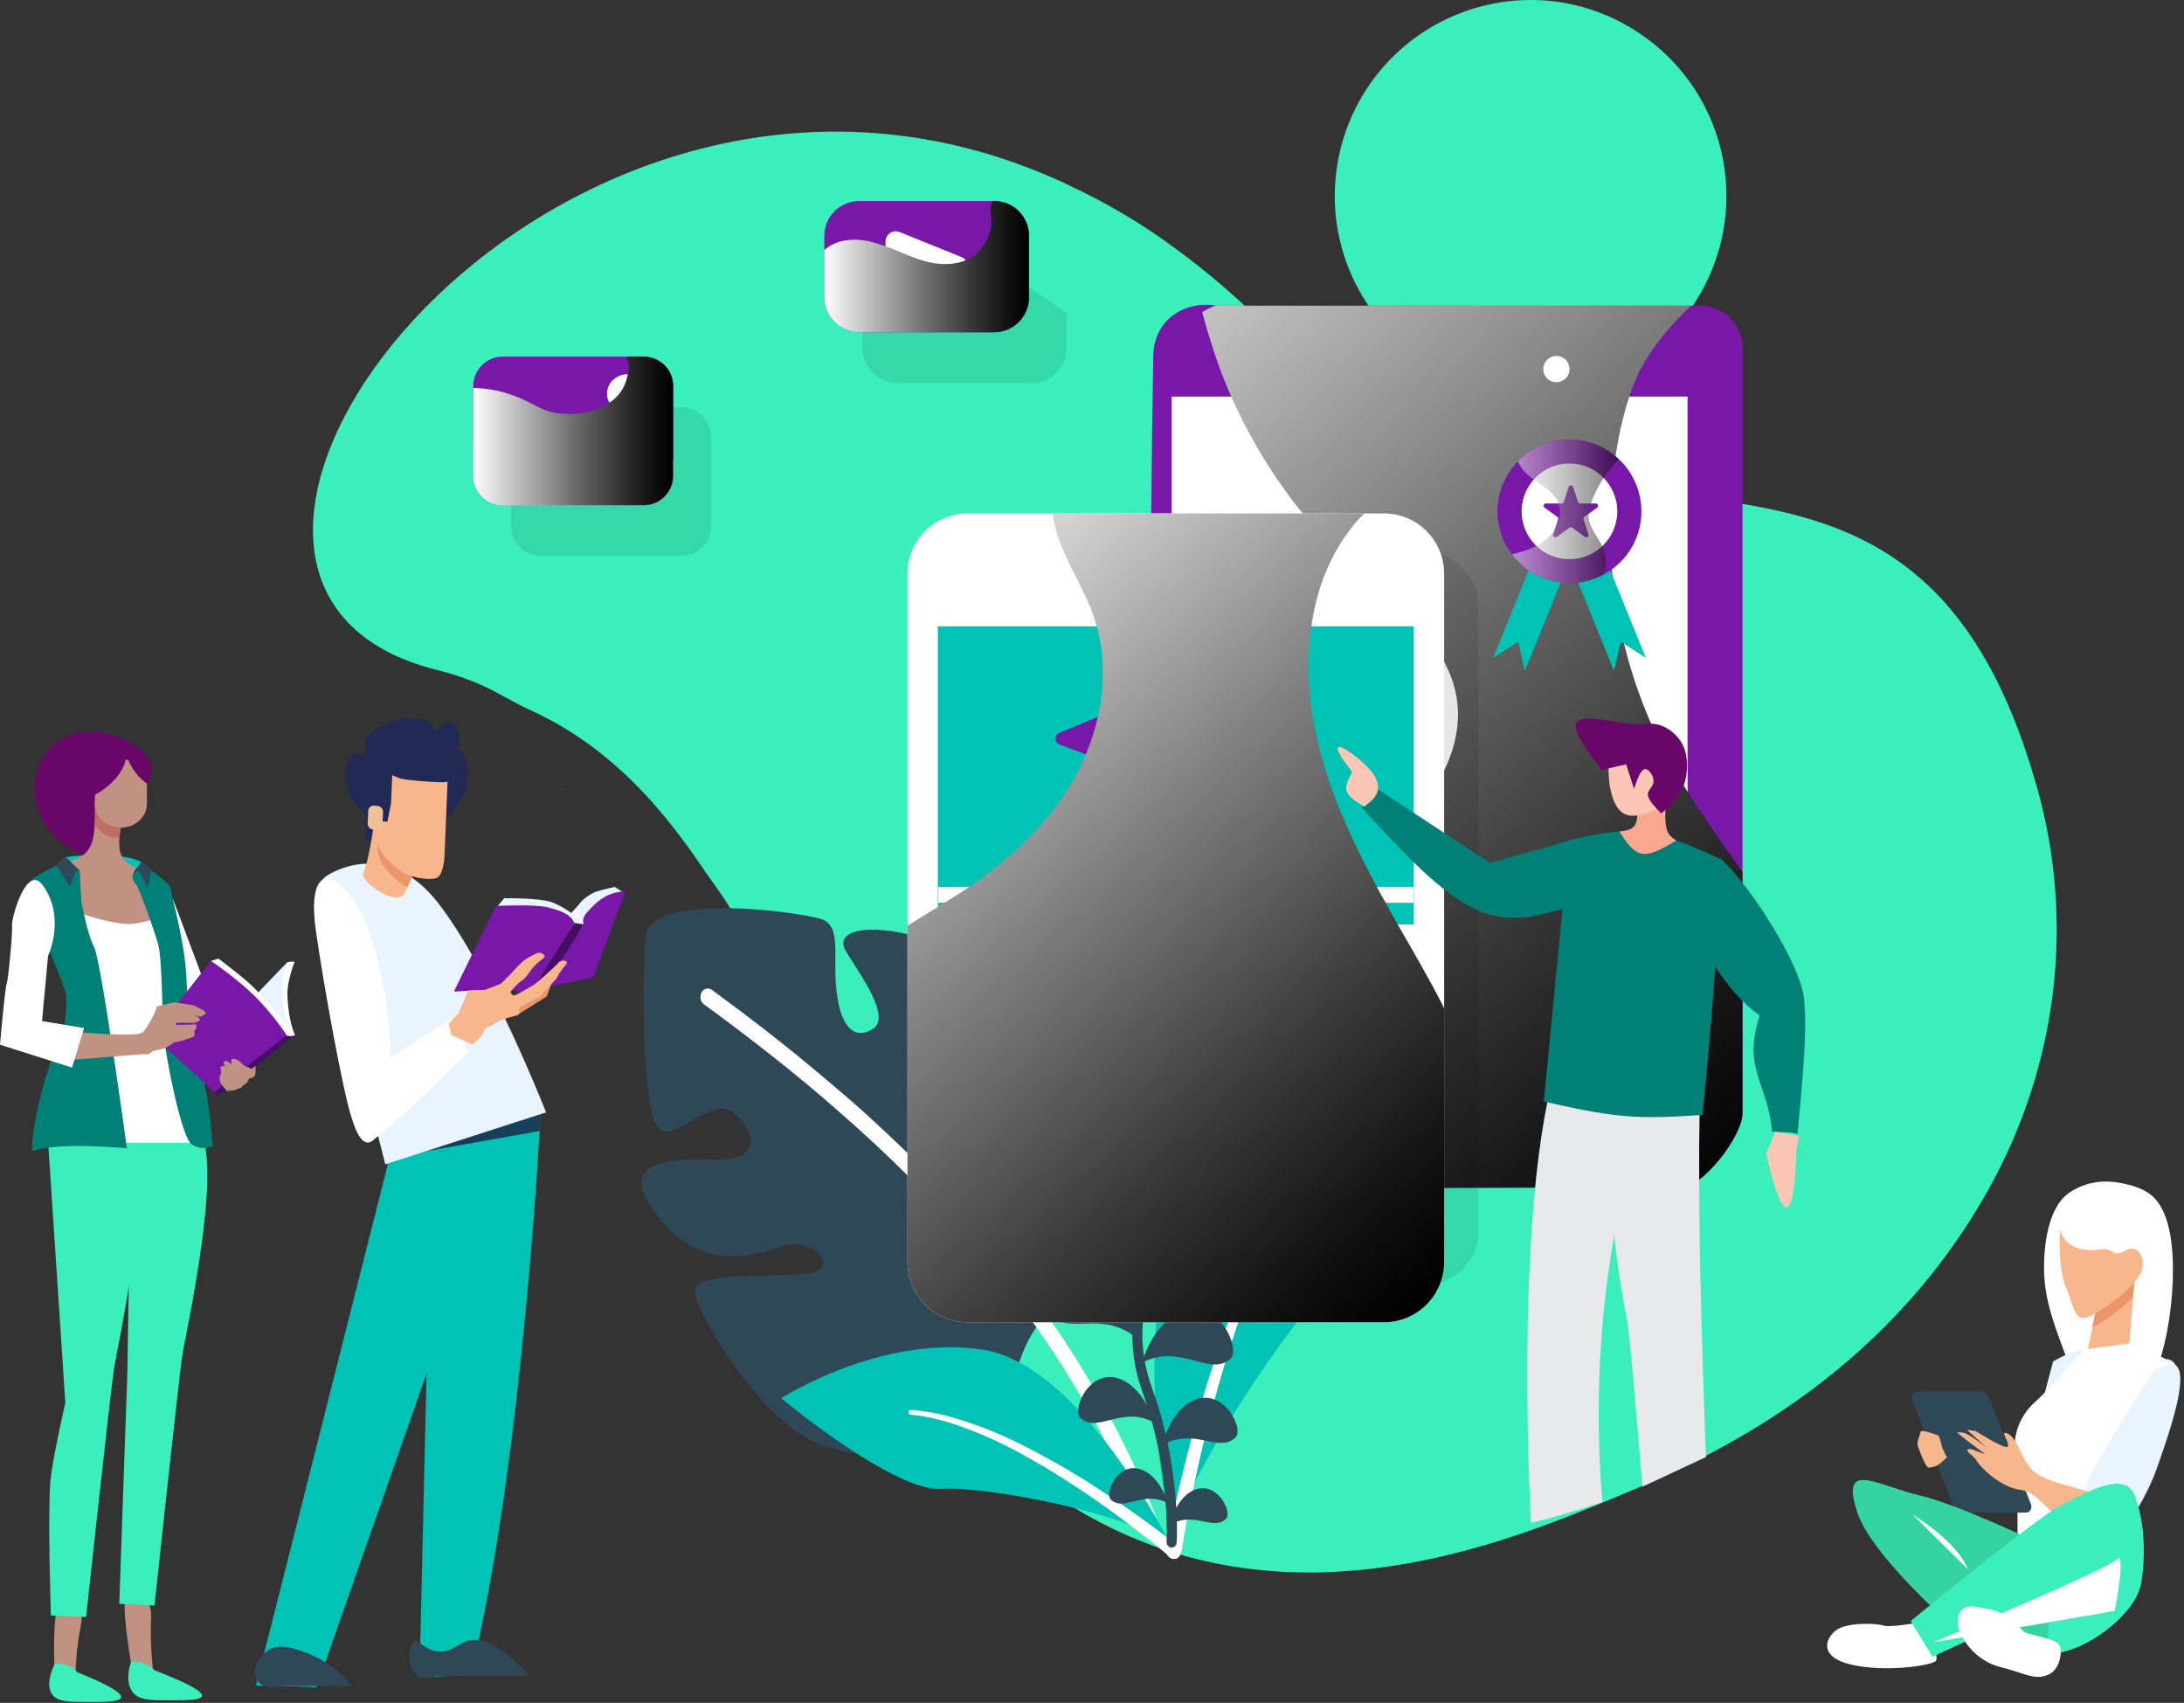 <svg width="499" height="389" viewBox="0 0 499 389" fill="none" xmlns="http://www.w3.org/2000/svg">
<rect x="0" y="0" width="499" height="389" fill="#333333" stroke="none"/>
<path d="M474.508 316.044C474.007 314.878 473.301 313.183 472.518 311.117C469.348 302.754 467.388 297.584 467.06 291.241C466.989 289.854 466.447 276.726 472.897 272.363C474.026 271.639 475.239 271.055 476.509 270.625C480.105 269.458 483.177 269.989 484.741 270.278C485.53 270.424 488.585 270.989 490.837 272.5C492.822 273.831 495.85 277.016 496.396 286.955C497.155 300.793 492.777 321.81 484.267 322.677C482.196 322.888 478.952 322 474.508 316.044Z" fill="white"/>
<path d="M469.113 310.98C469.113 310.98 462.182 336.05 462.557 339.356C462.931 342.662 465.16 352.837 467.855 351.162C470.549 349.487 474.35 339.982 475.501 332.402C476.653 324.823 488.328 299.987 469.113 310.98Z" fill="#EAF4FE"/>
<path d="M476.121 308.168C477.025 308.168 487.65 306.889 487.65 306.889L494.885 310.468C494.885 310.468 498.502 310.213 497.597 316.859C496.693 323.506 487.198 349.326 485.39 350.604C483.581 351.882 469.565 354.183 467.304 353.16C465.044 352.138 460.974 351.627 460.974 351.627C460.974 351.627 460.974 332.965 460.522 331.942C460.07 330.92 459.844 324.784 465.044 320.183C468.626 317.012 476.121 308.168 476.121 308.168Z" fill="white"/>
<path d="M491.945 313.536C491.945 313.536 476.799 336.544 476.573 339.867C476.347 343.19 479.06 352.905 481.998 351.882C484.937 350.859 490.363 342.423 492.85 335.265C495.336 328.108 503.927 304.844 491.945 313.536Z" fill="#EAF4FE"/>
<path d="M487.873 290.273L486.516 306.889L477.021 308.168L479.282 297.686L487.873 290.273Z" fill="#F7B68B"/>
<path d="M478.022 303.211C478.275 303.099 478.544 302.963 478.834 302.799C481.936 301.036 484.788 298.864 487.313 296.342L487.873 288.995L479.285 296.938L478.022 303.211Z" fill="#EC9568"/>
<path d="M470.694 280.814C470.694 280.814 470.016 289.25 472.051 294.107C474.085 298.964 473.859 302.799 478.381 300.243C482.902 297.686 488.102 293.34 489.232 290.528C490.362 287.716 488.554 283.882 485.615 285.671C482.676 287.461 482.902 284.904 479.963 285.415C477.024 285.927 471.599 285.415 470.694 280.814Z" fill="#F7B68B"/>
<path d="M446.164 343.608C446.524 344.512 447.613 345.524 448.601 345.524H462.888C463.874 345.524 464.384 344.512 464.024 343.608L454.762 319.888C454.402 318.983 453.311 317.849 452.325 317.849H438.037C437.05 317.849 436.541 318.983 436.901 319.888L446.164 343.608Z" fill="#2F4858"/>
<path d="M458.063 327.32C457.342 327.34 459.546 330.253 458.558 330.532C457.569 330.811 451.392 326.9 451.392 326.9L449.417 326.62L454.264 330.986C454.635 331.195 451.124 328.422 449.263 327.528C448.193 327.015 447.463 327.281 447.193 327.18C446.452 326.9 453.586 332.208 453.586 332.208L450.558 331.091C450.558 331.091 448.923 330.671 449.724 331.72C450.162 332.291 450.837 332.417 451.763 333.885C452.689 335.352 457.075 339.688 461.491 340.311C462.857 340.519 464.139 341.098 465.198 341.986L477.868 353.672C477.868 353.672 485.705 353.093 484.594 347.017C483.482 340.941 475.203 340.625 468.625 338.216C464.304 336.632 463.992 335.282 463.067 334.233C462.14 333.186 460.371 327.255 458.063 327.32Z" fill="#F7B68B"/>
<path d="M437.462 370.8C437.462 370.8 431.585 371.822 430.228 371.311C428.872 370.8 422.09 370.544 419.603 372.333C417.116 374.123 415.308 378.469 422.994 380.258C430.68 382.048 440.853 380.514 442.21 379.491C443.566 378.469 439.271 369.777 437.462 370.8Z" fill="white"/>
<path d="M473.181 355.972C473.181 355.972 448.766 343.957 438.819 341.656C428.872 339.356 420.289 333.22 424.359 345.491C428.428 357.762 455.548 379.747 455.548 379.747C455.548 379.747 482.224 386.649 473.181 355.972Z" fill="#35D3A2"/>
<path d="M436.559 370.288C436.559 370.288 465.269 346.769 470.695 343.957C476.121 341.145 485.389 335.777 487.65 341.401C489.911 347.025 490.363 354.694 489.233 361.596C488.102 368.499 477.236 376.957 469.339 377.702C466.626 377.957 468.66 365.942 468.66 365.942L441.532 378.469L436.559 370.288Z" fill="#3AEFBB"/>
<path d="M441.758 375.145C441.758 375.145 481.546 358.529 483.58 356.228C485.615 353.927 483.807 365.175 483.128 367.988" fill="white"/>
<path d="M437.011 346.002C437.011 346.002 446.958 351.882 449.671 358.529Z" fill="white"/>
<path d="M462.557 372.845C462.557 372.845 458.036 368.243 455.097 367.732C452.158 367.221 448.315 365.687 447.41 369.266C446.506 372.845 450.801 379.236 456.905 380.769C463.009 382.303 464.767 383.881 467.983 382.559C470.469 381.536 471.147 377.957 470.695 376.168C470.243 374.378 465.27 373.867 462.557 372.845Z" fill="white"/>
<path d="M438.823 327.085C438.823 326.318 442.889 327.937 442.889 327.937C443.174 328.472 443.377 329.046 443.492 329.641C443.642 330.834 444.848 332.879 444.848 332.879C443.04 334.669 442.286 334.925 442.286 334.925C441.752 335.111 441.196 335.226 440.631 335.265C439.953 335.265 438.371 330.92 438.145 330.153C437.919 329.386 438.823 327.34 438.823 327.085Z" fill="#F7B68B"/>
<g style="mix-blend-mode:overlay">
<g style="mix-blend-mode:overlay">
<path d="M465.332 179.572C458.767 156.327 449.62 141.584 438.751 132.113C401.408 99.398 342.865 128.347 290.563 75.83C283.68 68.808 276.229 62.365 268.287 56.567C260.851 51.082 252.883 46.359 244.503 42.469C243.7 42.031 242.873 41.636 242.028 41.285C127.309 -10.478 18.508 132.544 99.651 152.991C111.125 155.882 114.685 159.281 121.238 162.25C142.574 171.918 154.746 189.747 161.63 199.831C165.656 205.727 170.829 210.481 180.652 241.878C187.515 263.814 194.524 286.219 204.345 302.947C206.811 307.146 224.322 336.122 257.405 350.667C301.52 370.063 345.793 351.694 369.423 341.89C390.571 333.116 429.999 315.295 454.351 271.665C470.039 243.556 474.192 210.581 465.332 179.572Z" fill="#3AEFBB"/>
</g>
<g style="mix-blend-mode:overlay">
<path d="M349.711 89.485C359.523 89.492 369.066 86.271 376.866 80.318C384.667 74.365 390.293 66.011 392.876 56.545C395.459 47.078 394.856 37.025 391.161 27.935C387.465 18.845 380.881 11.223 372.425 6.245C365.561 2.14 357.709 -0.018 349.711 0C343.321 0.007 337.006 1.381 331.192 4.03C325.377 6.679 320.196 10.541 315.997 15.357C311.798 20.174 308.678 25.833 306.847 31.955C305.015 38.076 304.515 44.519 305.379 50.85C308.399 72.672 327.064 89.485 349.711 89.485Z" fill="#3AEFBB"/>
</g>
</g>
<path d="M398.118 79.403V254.307C398.118 259.61 388.766 271.614 383.463 271.614L378.455 271.246L274.111 271.614C273.531 270.099 272.968 268.565 272.422 267.011C262.037 237.433 262.516 196.822 262.516 196.822C262.839 169.389 262.672 130.198 263.498 81.613C263.474 80.416 263.569 77.049 265.926 74.056C268.645 70.605 273.299 69.015 278.006 69.83H388.544C389.802 69.827 391.048 70.073 392.211 70.553C393.374 71.034 394.43 71.739 395.32 72.628C396.209 73.517 396.914 74.574 397.395 75.737C397.875 76.899 398.121 78.145 398.118 79.403Z" fill="#7917A9"/>
<path d="M267.696 90.593L385.576 90.595V257.896L267.696 257.898V90.593Z" fill="white"/>
<path style="mix-blend-mode:overlay" d="M398.118 199.222V254.307C398.118 259.61 388.765 271.614 383.463 271.614L378.455 271.245H271.377C270.118 271.256 268.87 271.014 267.706 270.533C266.542 270.053 265.487 269.343 264.602 268.447C262.808 266.649 261.802 264.212 261.804 261.671V234.276C263.645 232.067 265.633 229.931 267.695 227.869V227.795C275.232 219.994 283.633 213.076 292.734 207.175C302.234 201.063 312.618 196.055 320.792 188.323C329.04 180.516 335.006 169.102 332.575 158.128C329.998 146.272 319.098 138.539 310.04 130.439C297.793 119.306 288.01 105.735 281.319 90.597C279.381 86.243 277.733 81.766 276.385 77.194C275.722 75.279 275.207 73.291 274.691 71.303C276.164 70.419 277.342 69.83 278.005 69.83H386.409C385.746 70.419 385.157 71.008 384.568 71.597C382.784 73.357 381.112 75.226 379.56 77.194C377.647 79.579 375.97 82.144 374.552 84.853C373.671 86.718 372.909 88.636 372.269 90.597C371.459 93.028 370.796 95.605 370.207 98.183C364.979 123.001 368.661 149.586 380.517 172.047C382.064 175.067 383.831 178.012 385.599 180.884C387.514 183.904 389.502 186.85 391.49 189.795C393.699 192.962 395.909 196.055 398.118 199.222Z" fill="url(#paint0_linear_304_322)"/>
<path d="M358.263 128.947L356.568 133.103L348.415 153.215L346.88 146.596L341.157 150.273L349.246 130.322L351.005 126.005L358.263 128.947Z" fill="#00C3B5"/>
<path d="M376.04 150.273L370.317 146.596L368.75 153.215L360.597 133.103L358.902 128.947L366.192 126.005L367.919 130.29L376.04 150.273Z" fill="#00C3B5"/>
<path d="M375.029 116.832C375.031 119.487 374.386 122.103 373.149 124.452C371.911 126.801 370.12 128.813 367.929 130.312C367.452 130.664 366.94 130.965 366.401 131.211C364.589 132.199 362.608 132.84 360.56 133.098C359.244 133.218 357.921 133.218 356.605 133.098C353.969 132.743 351.449 131.79 349.237 130.312C347.787 129.297 346.512 128.053 345.462 126.628C344.278 125.099 343.394 123.361 342.856 121.505C342.384 119.992 342.142 118.417 342.137 116.832C342.151 112.565 343.828 108.471 346.81 105.419C348.32 103.814 350.145 102.539 352.171 101.673C354.197 100.807 356.38 100.369 358.583 100.386C360.742 100.386 362.881 100.811 364.876 101.638C366.872 102.464 368.685 103.676 370.212 105.203C371.739 106.73 372.951 108.543 373.777 110.539C374.603 112.534 375.029 114.673 375.029 116.832Z" fill="#7917A9"/>
<path d="M358.59 127.741C364.627 127.741 369.52 122.848 369.52 116.811C369.52 110.774 364.627 105.88 358.59 105.88C352.553 105.88 347.659 110.774 347.659 116.811C347.659 122.848 352.553 127.741 358.59 127.741Z" fill="white"/>
<path d="M359.415 111.238L360.52 114.639C360.555 114.745 360.622 114.838 360.712 114.903C360.802 114.969 360.911 115.004 361.023 115.004H364.599C364.71 115.004 364.819 115.04 364.909 115.105C365 115.171 365.067 115.263 365.102 115.369C365.136 115.476 365.136 115.59 365.102 115.696C365.067 115.802 365 115.895 364.909 115.961L362.017 118.062C361.926 118.128 361.859 118.221 361.825 118.327C361.79 118.433 361.79 118.547 361.825 118.653L362.93 122.054C362.964 122.16 362.964 122.275 362.93 122.381C362.895 122.487 362.828 122.58 362.737 122.645C362.647 122.711 362.538 122.746 362.427 122.746C362.315 122.746 362.206 122.711 362.116 122.645L359.223 120.544C359.133 120.478 359.024 120.443 358.912 120.443C358.801 120.443 358.692 120.478 358.602 120.544L355.709 122.645C355.618 122.711 355.51 122.746 355.398 122.746C355.286 122.746 355.178 122.711 355.087 122.645C354.997 122.58 354.93 122.487 354.895 122.381C354.861 122.275 354.861 122.16 354.895 122.054L356 118.653C356.035 118.547 356.035 118.433 356 118.327C355.966 118.221 355.898 118.128 355.808 118.062L352.915 115.961C352.825 115.895 352.758 115.802 352.723 115.696C352.689 115.59 352.689 115.476 352.723 115.369C352.758 115.263 352.825 115.171 352.915 115.105C353.006 115.04 353.114 115.004 353.226 115.004H356.802C356.913 115.004 357.022 114.969 357.112 114.903C357.203 114.838 357.27 114.745 357.305 114.639L358.41 111.238C358.444 111.132 358.511 111.039 358.602 110.974C358.692 110.908 358.801 110.873 358.912 110.873C359.024 110.873 359.133 110.908 359.223 110.974C359.313 111.039 359.381 111.132 359.415 111.238Z" fill="#7917A9"/>
<path style="mix-blend-mode:overlay" opacity="0.5" d="M363.615 114.675C363.256 115.753 362.896 116.922 362.986 118.18C363.166 120.876 365.503 123.033 366.491 125.639C367.091 127.453 367.059 129.417 366.401 131.211C364.589 132.199 362.608 132.84 360.56 133.098C359.244 133.218 357.921 133.218 356.605 133.098C353.969 132.743 351.449 131.79 349.237 130.312C347.787 129.297 346.512 128.053 345.462 126.628C347.978 125.998 350.405 125.28 352.472 123.842C355.438 121.775 357.414 117.731 355.887 114.496C354.449 111.53 350.854 110.361 348.518 107.935C347.818 107.193 347.241 106.343 346.81 105.419C348.32 103.814 350.145 102.539 352.171 101.673C354.197 100.807 356.38 100.369 358.583 100.386C362.767 100.379 366.792 101.989 369.816 104.88L369.277 105.419C366.822 108.119 364.901 111.259 363.615 114.675Z" fill="url(#paint1_linear_304_322)"/>
<path d="M358.599 84.228C358.616 84.824 358.455 85.412 358.137 85.916C357.818 86.42 357.357 86.818 356.811 87.058C356.265 87.298 355.66 87.37 355.074 87.264C354.487 87.159 353.945 86.88 353.517 86.465C353.089 86.05 352.795 85.516 352.673 84.933C352.55 84.349 352.604 83.742 352.828 83.19C353.052 82.637 353.436 82.164 353.931 81.831C354.425 81.498 355.008 81.32 355.604 81.32C356.387 81.309 357.142 81.609 357.704 82.154C358.265 82.7 358.587 83.446 358.599 84.228Z" fill="white"/>
<path d="M128.455 180.318C128.455 180.45 128.433 180.556 128.407 180.556C128.381 180.556 128.359 180.45 128.359 180.318C128.359 180.186 128.381 180.079 128.407 180.079C128.433 180.079 128.455 180.186 128.455 180.318Z" fill="#20D8F7"/>
<path d="M185.429 290.738C178.98 292.147 158.067 289.793 158.786 295.204C159.275 299.092 167.277 313.592 177.123 322.952C180.963 326.589 185.052 329.426 189.136 330.557C209.618 336.259 220.454 331.815 226.882 323.098C232.71 315.277 232.354 309.34 236.794 303.181C237.281 302.495 237.812 301.84 238.383 301.22C238.617 300.916 238.901 300.653 239.221 300.441C245.457 294.459 255.629 294.951 262.345 277.195C266.805 265.361 261.681 251.837 256.837 244.149C254.063 239.792 251.444 237.343 250.743 238.267C250.055 239.249 250.429 242.377 250.804 246.236C251.35 252.547 251.901 260.807 247.517 264.573C240.504 270.647 241.622 275.216 239.056 269.4C236.541 263.57 243.019 263.494 243.716 252.696C243.769 251.375 243.673 250.052 243.428 248.752C242.585 243.742 239.806 237.924 236.552 232.846C232.667 226.844 228.096 222.068 225.269 221.322C219.351 219.841 228.851 231.49 224.122 241.386C223.129 243.452 222.029 245.464 220.824 247.413C218.287 251.342 216.093 252.738 214.595 251.261C214.142 250.898 213.789 250.264 213.46 249.501C211.537 244.422 223.353 218.679 211.991 214.734C200.579 210.804 189.834 211.809 193.378 217.478C196.936 223.204 203.529 232.301 199.493 234.996C195.395 237.647 192.173 234.877 191.17 226.741C190.154 218.548 192.42 211.707 187.782 209.997C186.739 209.613 184.289 209.129 181.098 208.666C174.164 207.648 163.703 206.808 156.324 208.107C151.392 208.915 147.844 210.684 147.552 213.934C146.82 221.45 146.769 238.531 148.093 249.077C148.633 253.44 149.396 256.643 150.428 257.7C154.005 261.348 162.66 249.946 167.658 254.24C172.604 258.547 174.759 265.391 161.975 264.885C149.205 264.437 141.214 266.818 150.979 278.7C160.794 290.567 171.996 286.815 178.707 284.663C185.455 282.441 191.879 289.329 185.429 290.738Z" fill="#2F4858"/>
<path d="M160.831 229.42L161.02 229.551C171.187 236.994 182.034 245.347 192.772 254.888C208.242 268.491 223.581 284.386 236.794 303.181C246.847 317.415 255.122 332.824 261.436 349.066C261.469 349.204 261.534 349.332 261.626 349.441C261.79 349.718 262.03 349.944 262.317 350.091C262.603 350.239 262.926 350.302 263.248 350.275C263.404 350.241 263.553 350.18 263.687 350.093C264.552 349.672 264.938 348.529 264.558 347.537C264.47 347.378 264.432 347.206 264.343 347.047C257.639 329.752 249.006 314.329 239.222 300.441C227.346 283.594 213.806 269.094 199.983 256.44L198.775 255.309C195.502 252.309 192.153 249.451 188.818 246.65C179.957 239.092 171.048 232.278 162.655 226.114C162.467 225.976 162.251 225.881 162.022 225.836C161.793 225.791 161.557 225.797 161.33 225.854C161.104 225.91 160.893 226.016 160.712 226.163C160.531 226.31 160.385 226.496 160.284 226.706C160.18 226.891 160.116 227.095 160.097 227.306C159.999 227.692 160.016 228.098 160.147 228.473C160.277 228.849 160.515 229.179 160.831 229.42Z" fill="white"/>
<path d="M268.169 354.045C267.898 350.729 269.787 345.27 272.905 338.843C277.903 328.664 285.988 316.05 293.286 306.07C298.262 299.243 302.87 293.671 305.922 290.902C313.248 284.152 319.141 259.85 321.927 246.665C322.967 241.406 323.573 237.921 323.573 237.921C323.573 237.921 292.579 245.852 273.868 270.793C258.358 291.531 264.673 335.191 267.277 349.4C267.779 352.376 268.169 354.045 268.169 354.045Z" fill="#00C3B5"/>
<path d="M267.793 356.062C268.734 356.319 269.704 355.66 269.916 354.529L269.914 354.468L269.94 354.437C270.769 349.242 271.811 344.043 272.906 338.843C273.406 336.488 273.907 334.132 274.46 331.776C276.217 324.278 278.189 316.838 280.459 309.543C282.755 302.279 285.24 295.042 288.373 288.158C289.26 286.283 290.12 284.439 291.034 282.593C293.499 277.763 296.263 273.141 299.628 269.055C299.729 268.923 299.781 268.76 299.777 268.594C299.773 268.428 299.712 268.269 299.605 268.142C299.556 268.08 299.494 268.029 299.423 267.994C299.352 267.959 299.274 267.94 299.195 267.939C299.116 267.937 299.037 267.954 298.965 267.986C298.893 268.019 298.829 268.067 298.778 268.127C296.077 271.287 293.671 274.687 291.591 278.287C289.878 281.214 288.326 284.198 286.829 287.243C283.48 294.07 280.755 301.281 278.273 308.579C275.737 315.879 273.577 323.293 271.634 330.824C270.056 336.978 268.585 343.13 267.277 349.4C266.992 350.807 266.708 352.214 266.424 353.621C266.238 354.721 266.827 355.837 267.793 356.062Z" fill="white"/>
<path d="M268.293 354.42C266.836 352.273 263.043 350.183 258.043 348.277C250.089 345.294 239.104 342.769 229.875 341.329C223.57 340.334 218.099 339.86 214.925 340.096C207.255 340.602 191.872 329.741 183.771 323.595C180.582 321.099 178.52 319.393 178.52 319.393C178.52 319.393 200.895 304.94 224.244 308.246C243.628 311.025 261.175 341.001 266.558 351.095C267.711 353.183 268.293 354.42 268.293 354.42Z" fill="#00C3B5"/>
<path d="M269.502 355.392C269.41 355.566 269.28 355.717 269.122 355.835C268.964 355.952 268.782 356.033 268.589 356.071C268.396 356.109 268.197 356.104 268.006 356.056C267.816 356.007 267.638 355.917 267.487 355.791L267.458 355.754L267.427 355.751C264.396 353.163 261.236 350.704 258.043 348.277C256.594 347.181 255.145 346.085 253.664 345.021C248.955 341.632 244.145 338.411 239.228 335.461C234.311 332.546 229.294 329.763 224.062 327.594C222.617 327.023 221.203 326.454 219.757 325.918C215.927 324.561 212.019 323.513 208.016 323.157C207.887 323.134 207.771 323.064 207.692 322.96C207.612 322.857 207.573 322.727 207.584 322.597C207.581 322.531 207.591 322.465 207.615 322.402C207.638 322.34 207.673 322.283 207.718 322.235C207.763 322.186 207.818 322.147 207.878 322.12C207.939 322.093 208.004 322.078 208.07 322.076C211.203 322.286 214.304 322.828 217.321 323.692C219.773 324.379 222.157 325.2 224.537 326.091C229.87 328.094 235.017 330.712 240.063 333.532C245.141 336.32 250.05 339.409 254.887 342.703C258.834 345.4 262.715 348.161 266.558 351.095C267.414 351.759 268.271 352.423 269.128 353.087C269.451 353.366 269.665 353.75 269.734 354.172C269.802 354.593 269.72 355.025 269.502 355.392Z" fill="white"/>
<path d="M252.718 292.177C256.233 294.678 257.975 299.006 258.815 302.038C259.147 297.577 260.187 293.182 261.691 288.65C253.613 283.219 246.135 289.093 242.051 283.83C239.772 280.893 247.306 269.541 255.652 275.482C259.728 278.383 261.558 283.624 262.329 286.802C263.514 283.448 264.906 279.998 266.391 276.384C260.35 270.037 252.982 273.458 250.338 268.103C248.864 265.115 257.173 257.034 263.36 263.873C266.191 267.002 267 271.473 267.208 274.388C268.275 271.795 269.373 269.081 270.47 266.256C268.81 257.556 261.703 254.107 262.924 248.01C263.655 244.357 275.747 244.904 276.386 255.647C276.693 260.801 274.215 265.244 272.467 267.704C271.392 270.457 270.319 273.111 269.276 275.644C270.615 274.021 272.354 272.509 274.531 271.767C282.705 268.984 286.946 280.607 284.467 282.48C280.03 285.83 274.816 278.874 266.981 281.273C265.392 285.225 263.999 288.927 262.956 292.512C264.762 290.044 268.422 285.995 273.319 285.406C283.034 284.241 285.677 298.283 282.543 299.789C276.809 302.543 272.134 293.047 262.458 294.331C261.107 299.558 260.584 304.6 261.376 309.9C262.322 307.336 264.841 301.825 269.618 299.737C278.244 295.968 283.651 308.145 281.108 310.4C276.452 314.531 270.146 307.068 261.562 310.975C261.938 313.053 262.491 315.096 263.216 317.08C264.473 320.544 265.517 324.082 266.341 327.674C267.26 325.268 269.091 321.739 272.307 320.083C279.317 316.474 284.323 326.314 282.304 328.329C278.727 331.903 273.411 326.509 266.754 329.531C267.789 334.442 268.458 339.423 268.755 344.433C269.569 342.957 270.738 341.429 272.421 340.563C277.832 337.776 281.696 345.372 280.138 346.928C277.514 349.549 273.676 345.929 268.892 347.563C268.962 350.363 268.871 352.091 268.857 352.306C268.858 352.613 268.744 352.909 268.537 353.136C268.33 353.362 268.045 353.503 267.739 353.529C267.699 353.53 267.658 353.529 267.618 353.524C266.977 353.468 266.491 352.826 266.535 352.095C266.633 349.098 266.559 346.098 266.312 343.11C260.829 340.642 256.86 345.291 253.86 342.61C252.21 341.136 255.605 333.356 261.178 335.862C263.812 337.047 265.395 339.807 266.194 341.625C265.684 335.887 264.668 330.205 263.158 324.646C255.978 321.297 250.792 327.429 246.878 323.933C244.741 322.022 249.139 311.943 256.359 315.19C259.074 316.41 260.931 318.933 262.101 321.101C261.777 320.097 261.437 319.088 261.066 318.075C259.507 313.867 258.712 309.415 258.718 304.927C250.956 299.459 243.74 305.141 239.822 300.091C237.661 297.307 244.804 286.543 252.718 292.177Z" fill="#2F4858"/>
<path opacity="0.1" d="M323.942 125.719H229.015C221.357 125.719 215.17 131.284 215.17 138.257V281.412C215.17 288.385 221.357 293.95 229.015 293.95H323.942C331.601 293.95 337.787 288.385 337.787 281.412V138.257C337.787 131.284 331.601 125.719 323.942 125.719Z" fill="black"/>
<path d="M329.961 131.05V288.28C329.961 290.094 329.603 291.892 328.907 293.567C328.21 295.243 327.189 296.765 325.903 298.045C324.616 299.325 323.089 300.338 321.409 301.025C319.73 301.713 317.931 302.061 316.116 302.051H221.189C219.374 302.061 217.575 301.713 215.895 301.025C214.216 300.338 212.689 299.325 211.402 298.045C210.115 296.765 209.094 295.243 208.398 293.567C207.701 291.892 207.343 290.094 207.344 288.28V131.05C207.343 129.235 207.701 127.438 208.398 125.762C209.094 124.086 210.115 122.565 211.402 121.285C212.689 120.005 214.216 118.992 215.895 118.305C217.575 117.617 219.374 117.269 221.189 117.279H316.116C317.931 117.269 319.73 117.617 321.409 118.305C323.089 118.992 324.616 120.005 325.903 121.285C327.189 122.565 328.21 124.086 328.907 125.762C329.603 127.438 329.961 129.235 329.961 131.05Z" fill="white"/>
<path d="M214.285 143.071L214.285 211.173L323.015 211.173L323.015 143.071L274.297 143.071L214.285 143.071Z" fill="#00C3B5"/>
<path d="M214.256 224.776L254.864 224.779V234.234L214.256 234.236V224.776Z" fill="#00C3B5"/>
<path d="M213.946 244.955L273.013 244.957V254.187L213.946 254.19V244.955Z" fill="#00C3B5"/>
<path d="M213.576 259.26L310.24 259.262V268.493L213.576 268.495V259.26Z" fill="#00C3B5"/>
<path d="M213.822 273.812L291.98 273.814V283.044L213.822 283.047V273.812Z" fill="#00C3B5"/>
<path d="M214.385 206.225L322.946 206.226V202.579L214.385 202.581V206.225Z" fill="white"/>
<path d="M263.124 204.403C263.124 205.202 262.887 205.983 262.443 206.648C261.999 207.312 261.368 207.83 260.63 208.136C259.891 208.441 259.079 208.521 258.295 208.366C257.511 208.21 256.791 207.825 256.226 207.26C255.661 206.695 255.277 205.975 255.121 205.191C254.965 204.407 255.045 203.595 255.351 202.857C255.656 202.118 256.174 201.487 256.839 201.043C257.503 200.599 258.284 200.362 259.083 200.362C259.614 200.362 260.139 200.467 260.63 200.67C261.12 200.873 261.565 201.171 261.94 201.546C262.316 201.921 262.613 202.366 262.816 202.857C263.019 203.347 263.124 203.872 263.124 204.403Z" fill="#54595F"/>
<path d="M286.392 167.587L286.441 172.57L286.695 184.525C286.718 185.998 286.428 187.459 285.844 188.811C285.26 190.164 284.396 191.377 283.307 192.37C281.444 193.98 279.075 194.884 276.613 194.925L260.998 195.211C258.996 195.257 257.026 194.705 255.34 193.627C253.914 192.724 252.733 191.482 251.903 190.012C251.073 188.542 250.62 186.89 250.583 185.202L250.498 180.815L250.415 173.188L250.315 168.686L250.285 168.642L250.294 168.192L266.81 167.923L275.425 167.799L286.392 167.587Z" fill="#4A1172"/>
<path d="M295.039 168.901C294.928 169.041 294.777 169.144 294.607 169.197L294 169.423L286.441 172.57L274.474 177.532L269.083 179.765C268.729 179.891 268.342 179.886 267.993 179.75L264.824 178.555L255.204 174.987L250.415 173.188L242.138 170.097C241.863 170 241.625 169.822 241.453 169.586C241.282 169.35 241.187 169.067 241.18 168.776C241.173 168.484 241.255 168.198 241.415 167.954C241.575 167.71 241.805 167.52 242.075 167.41L246.815 165.432L261.428 159.42L267.599 156.842C267.953 156.716 268.34 156.721 268.689 156.857L279.464 160.904L294.544 166.51C294.771 166.597 294.973 166.739 295.13 166.924C295.288 167.11 295.396 167.332 295.446 167.57C295.495 167.808 295.484 168.055 295.413 168.287C295.342 168.52 295.213 168.731 295.039 168.901Z" fill="#7917A9"/>
<path d="M295.043 168.891C295.103 168.976 295.141 169.074 295.155 169.177C295.367 172.296 295.384 175.13 295.384 177.614C295.412 183.844 295.532 187.277 297.763 188.455C298.114 188.654 298.499 188.787 298.898 188.85C298.972 188.862 299.043 188.889 299.107 188.929C299.17 188.969 299.225 189.022 299.268 189.084C299.31 189.146 299.34 189.216 299.354 189.29C299.369 189.364 299.368 189.44 299.353 189.514C299.341 189.591 299.314 189.665 299.273 189.731C299.233 189.798 299.179 189.855 299.115 189.9C298.988 189.979 298.834 190.004 298.688 189.969C298.316 189.905 297.953 189.798 297.605 189.651C294.281 188.302 294.251 183.942 294.222 177.629C294.229 175.196 294.213 172.445 294.015 169.428C294.008 169.377 294.007 169.294 294 169.243C293.995 169.088 294.051 168.938 294.156 168.824C294.261 168.711 294.406 168.643 294.561 168.636C294.656 168.637 294.749 168.661 294.832 168.706C294.916 168.75 294.988 168.814 295.043 168.891Z" fill="#2F4858"/>
<path d="M303.767 189.196C303.772 189.475 303.708 189.75 303.58 189.998C303.453 190.245 303.267 190.458 303.038 190.616C302.761 190.803 302.437 190.909 302.103 190.922L299.263 190.971C298.876 190.98 298.497 190.854 298.194 190.612C297.891 190.371 297.683 190.031 297.605 189.651C297.562 189.542 297.539 189.425 297.537 189.307C297.539 189.009 297.616 188.715 297.763 188.455C297.889 188.223 298.068 188.024 298.285 187.874C298.561 187.684 298.885 187.578 299.22 187.569L302.028 187.514C302.48 187.512 302.915 187.686 303.24 188.001C303.565 188.315 303.754 188.744 303.767 189.196Z" fill="#54595F"/>
<path style="mix-blend-mode:overlay" d="M329.961 230.322V288.28C329.961 290.094 329.603 291.892 328.907 293.568C328.21 295.243 327.189 296.765 325.903 298.045C324.616 299.325 323.089 300.338 321.409 301.025C319.73 301.713 317.931 302.061 316.116 302.051H221.189C219.374 302.061 217.575 301.713 215.895 301.025C214.216 300.338 212.689 299.325 211.402 298.045C210.115 296.765 209.094 295.243 208.398 293.568C207.701 291.892 207.343 290.094 207.344 288.28V211.469C209.627 209.996 211.983 208.597 214.266 207.198C214.782 206.83 215.297 206.535 215.739 206.24C217.065 205.43 218.39 204.62 219.643 203.81C220.231 203.442 220.894 203 221.484 202.558C231.205 195.93 240.042 187.609 245.712 177.298C251.383 166.915 253.74 154.395 250.573 143.054C250.41 142.382 250.214 141.718 249.984 141.066C247.627 134.217 243.282 128.104 241.294 121.182C240.946 119.898 240.675 118.595 240.483 117.279H311.771C311.004 117.96 310.29 118.699 309.635 119.488C306.098 123.783 303.4 128.704 301.681 133.996C300.735 136.95 300.045 139.981 299.62 143.054C298.073 153.512 299.398 164.337 302.418 174.5C305.364 184.368 309.709 193.574 314.569 202.558C315.232 203.81 315.895 205.062 316.631 206.24C317.515 207.934 318.399 209.554 319.356 211.175C319.43 211.322 319.577 211.543 319.65 211.69C323.186 217.876 326.794 223.989 329.961 230.322Z" fill="url(#paint2_linear_304_322)"/>
<path opacity="0.1" d="M123.493 126.977H155.749C157.524 126.97 159.225 126.262 160.48 125.007C161.736 123.751 162.444 122.051 162.45 120.275V99.729C162.444 97.953 161.736 96.252 160.48 94.997C159.225 93.742 157.524 93.033 155.749 93.027H123.493C121.717 93.033 120.016 93.742 118.761 94.997C117.506 96.252 116.797 97.953 116.791 99.729V120.275C116.797 122.051 117.506 123.751 118.761 125.007C120.016 126.262 121.717 126.97 123.493 126.977Z" fill="black"/>
<path opacity="0.1" d="M243.708 71.553V79.409C243.708 83.822 240.264 87.48 235.744 87.48H204.965C200.553 87.48 197.002 83.822 197.002 79.409V65.419C197 64.372 197.204 63.336 197.603 62.369C198.003 61.401 198.589 60.523 199.329 59.783C200.069 59.043 200.948 58.456 201.915 58.057C202.882 57.657 203.919 57.453 204.965 57.455H219.924C228.305 61.346 236.272 66.069 243.708 71.553Z" fill="black"/>
<path d="M147.1 81.467H114.844C111.143 81.467 108.143 84.467 108.143 88.168V108.715C108.143 112.416 111.143 115.416 114.844 115.416H147.1C150.801 115.416 153.801 112.416 153.801 108.715V88.168C153.801 84.467 150.801 81.467 147.1 81.467Z" fill="#7917A9"/>
<path d="M124.336 97.593L123.023 97.595V97.34L124.336 97.342V97.593Z" fill="#FD5A38"/>
<path d="M153.801 105.106V108.715C153.795 110.49 153.087 112.191 151.831 113.446C150.576 114.702 148.875 115.41 147.1 115.416H114.844C113.069 115.41 111.368 114.702 110.112 113.446C108.857 112.191 108.149 110.49 108.143 108.715V100.687C112.34 97.447 116.538 94.281 120.146 94.281C120.938 94.267 121.721 94.444 122.429 94.796C126.554 96.637 129.573 104.443 132.739 105.327C132.951 105.411 133.175 105.461 133.402 105.475C136.348 105.475 139.367 100.246 142.681 99.141C143.134 98.996 143.605 98.921 144.08 98.92C147.247 98.92 150.488 101.94 153.801 105.106Z" fill="white"/>
<path d="M148.161 89.927C148.161 92.383 146.041 94.374 143.427 94.374C140.813 94.374 138.693 92.383 138.693 89.927C138.693 87.472 140.813 85.481 143.427 85.481C146.041 85.481 148.161 87.472 148.161 89.927Z" fill="white"/>
<path style="mix-blend-mode:overlay" d="M153.801 88.168V108.715C153.795 110.49 153.087 112.191 151.831 113.446C150.576 114.702 148.875 115.41 147.1 115.416H114.844C113.069 115.41 111.368 114.702 110.112 113.446C108.857 112.191 108.149 110.49 108.143 108.715V88.61C112.311 88.704 116.408 89.709 120.146 91.556C121.766 92.292 123.313 93.249 125.007 93.839C126.774 94.428 128.689 94.575 130.53 94.575C133.623 94.428 136.79 93.765 139.294 91.924C139.514 91.777 139.735 91.63 139.956 91.482C141.823 90.003 143.06 87.871 143.418 85.517C143.699 84.558 143.725 83.543 143.491 82.571C143.418 82.203 143.27 81.835 143.197 81.467H147.1C148.875 81.473 150.576 82.181 151.831 83.436C153.087 84.692 153.795 86.393 153.801 88.168Z" fill="url(#paint3_linear_304_322)"/>
<path d="M235.101 53.878V67.871C235.107 68.92 234.906 69.961 234.509 70.932C234.113 71.904 233.528 72.788 232.789 73.534C232.051 74.279 231.172 74.872 230.204 75.278C229.236 75.683 228.198 75.894 227.148 75.898H196.292C194.176 75.878 192.153 75.023 190.664 73.52C189.175 72.017 188.339 69.987 188.338 67.871V53.878C188.342 51.77 189.181 49.749 190.672 48.258C192.162 46.768 194.183 45.929 196.292 45.925H227.148C228.194 45.921 229.23 46.123 230.197 46.522C231.164 46.92 232.042 47.505 232.782 48.245C233.521 48.984 234.107 49.863 234.505 50.83C234.903 51.797 235.106 52.833 235.101 53.878Z" fill="#7917A9"/>
<path d="M202.328 66.6V55.163C202.328 54.782 202.422 54.406 202.601 54.07C202.78 53.733 203.039 53.445 203.355 53.232C203.671 53.019 204.035 52.886 204.414 52.847C204.794 52.807 205.177 52.861 205.531 53.004L219.672 58.722C220.103 58.896 220.471 59.194 220.731 59.579C220.99 59.964 221.129 60.417 221.129 60.882C221.129 61.346 220.99 61.799 220.731 62.184C220.471 62.569 220.103 62.867 219.672 63.041L205.531 68.759C205.177 68.902 204.794 68.956 204.414 68.916C204.035 68.877 203.671 68.744 203.355 68.531C203.039 68.318 202.78 68.03 202.601 67.693C202.422 67.357 202.328 66.981 202.328 66.6Z" fill="white"/>
<path style="mix-blend-mode:overlay" d="M235.101 53.878V67.871C235.107 68.92 234.906 69.961 234.509 70.933C234.113 71.904 233.528 72.788 232.789 73.534C232.051 74.279 231.172 74.872 230.204 75.278C229.236 75.683 228.198 75.894 227.148 75.898H196.292C194.176 75.878 192.153 75.023 190.664 73.52C189.175 72.017 188.339 69.987 188.338 67.871V57.119C191.21 54.541 195.555 54.32 199.237 55.278C200.268 55.572 201.299 55.867 202.33 56.235C205.276 57.34 208.148 58.739 211.167 59.623C214.261 60.506 217.722 60.654 220.594 59.475C221.509 59.103 222.355 58.58 223.098 57.929C225.38 55.793 227.001 52.406 226.412 49.312C226.191 47.987 226.191 46.809 226.853 45.925H227.148C228.194 45.921 229.23 46.123 230.197 46.522C231.164 46.92 232.042 47.505 232.782 48.245C233.521 48.984 234.107 49.863 234.505 50.83C234.903 51.797 235.106 52.833 235.101 53.878Z" fill="url(#paint4_linear_304_322)"/>
<path d="M389.783 332.833C384.945 335.09 380.106 337.347 375.267 339.604C373.143 314.018 372.097 303.057 371.737 301.269C371.735 301.261 371.717 301.172 371.693 301.052C371.539 300.282 371.134 298.23 370.65 295.487C369.817 290.768 369.262 286.327 368.799 282.164V282.071C367.782 272.079 367.596 263.289 367.411 254.5V252.834L374.35 252.002L388.321 250.336V254.685C388.321 256.998 388.228 259.403 388.228 261.809C388.228 272.232 388.256 280.994 388.506 291.971C388.855 307.216 389.334 321.334 389.783 332.833Z" fill="#E8E9EB"/>
<path d="M374.442 251.539C374.442 251.724 374.35 251.817 374.35 252.002C374.165 253.019 373.98 254.037 373.794 255.055C372.222 263.289 370.649 271.894 368.799 282.164C368.25 285.298 367.756 288.506 367.318 291.786C365.074 308.79 364.671 325.987 366.115 343.078C363.243 344.079 360.208 345.052 357.015 345.972C354.538 346.686 352.129 347.325 349.789 347.888C349.353 339.015 348.393 316.147 349.369 292.156C350.151 272.929 351.719 260.873 353.532 251.817C353.625 251.354 353.717 250.799 353.81 250.336L374.442 251.539Z" fill="#E8E9EB"/>
<path d="M352.726 251.63C358.973 253.028 365.22 254.427 371.267 254.935C373.35 255.111 375.41 255.18 377.454 255.18C381.342 255.18 385.173 254.929 389.005 254.678C389.962 244.645 390.919 234.612 391.616 224.875C392.313 215.139 392.75 205.7 393.186 196.261C387.163 193.532 381.141 190.803 375.365 190.074C374.211 189.931 373.049 189.86 371.886 189.862C367.352 189.862 362.942 190.877 358.532 191.893C357.672 200.695 356.811 209.497 355.843 219.453C354.876 229.41 353.801 240.52 352.726 251.63Z" fill="#008076"/>
<path d="M359.125 191.834L340.401 197.128L314.92 180.364L311.128 184.522C320.126 194.306 329.124 204.09 337.245 207.774C339.976 209.029 342.947 209.674 345.953 209.665C350.731 209.665 355.29 208.143 359.849 206.621L359.125 191.834Z" fill="#008076"/>
<path d="M393.053 196.049C399.804 202.166 411.125 219.832 412.146 227.795C413.167 235.759 411.3 251.903 410.715 259.015C408.671 258.44 406.839 258.719 404.877 258.472C404.004 247.585 398.017 244.288 402.055 232.01C393.81 226.068 390.074 217.237 384.424 209.15C387.28 204.828 390.063 199.974 393.053 196.049Z" fill="#008076"/>
<path d="M369.982 189.936C371.526 189.75 373.069 189.565 373.706 188.217C374.342 186.87 374.073 184.36 373.803 181.85L380.583 182.628C380.474 185.156 380.365 187.683 380.764 189.245C381.164 190.806 382.073 191.402 382.981 191.998C380.419 193.528 377.857 195.059 375.783 195.059C375.585 195.059 375.387 195.044 375.191 195.014C373.025 194.67 371.504 192.303 369.982 189.936Z" fill="#FAA991"/>
<path d="M383.113 182.264L381.426 167.092C379.039 166.561 376.653 166.03 374.555 166.03C372.188 166.03 370.189 166.706 368.972 168.822C366.677 172.813 367.165 181.926 369.986 185.02C370.382 185.456 370.868 185.8 371.41 186.028C371.953 186.256 372.538 186.364 373.127 186.342C375.929 186.342 379.521 184.303 383.113 182.264Z" fill="#FCC6B6"/>
<path d="M371.54 174.603L365.913 175.868C362.536 171.343 359.158 166.819 360.139 165.098C360.538 164.4 361.654 164.163 363.057 164.163C365.11 164.163 367.778 164.671 369.703 164.981C371.213 165.261 372.745 165.416 374.281 165.446C374.618 165.446 374.917 165.435 375.215 165.425C375.814 165.368 376.412 165.311 377.026 165.311C377.97 165.298 378.907 165.471 379.784 165.822C381.74 166.643 383.36 168.102 384.38 169.962C385.418 171.943 385.602 174.421 385.356 176.555C385.167 178.496 384.491 180.357 383.389 181.966C382.347 183.451 380.939 184.631 379.532 185.811C378.06 184.268 376.588 182.725 376.504 181.596C376.42 180.467 377.725 179.751 377.802 178.515C377.875 177.341 376.84 175.699 375.923 175.699C375.875 175.699 375.826 175.703 375.778 175.713C374.829 175.903 374.082 178.039 373.334 180.175L371.54 174.603Z" fill="#680768"/>
<path d="M308.977 176.38C308.101 177.905 307.226 179.43 307.677 180.742C308.129 182.055 309.909 183.155 311.688 184.255C312.915 183.327 314.143 182.399 314.63 181.085C315.117 179.77 314.863 178.069 313.226 176.068C311.588 174.068 308.566 171.769 307.011 170.965C306.698 170.775 306.348 170.657 305.985 170.617C305.462 170.617 305.538 171.197 305.938 172.003C306.51 173.155 307.744 174.767 308.977 176.38Z" fill="#FCC6B6"/>
<path d="M405.62 258.543C404.924 260.214 404.228 261.886 403.532 263.557C403.913 265.259 406.35 275.995 408.217 275.814C410.108 275.63 410.414 264.347 410.454 262.645C410.65 261.571 410.845 260.498 411.041 259.425C409.234 259.131 407.427 258.837 405.62 258.543Z" fill="#FCC6B6"/>
<path d="M98.666 190.193C98.666 190.193 88.454 193.221 84.788 192.377C81.123 191.532 86.042 187.89 82.347 184.876C76.967 180.488 78.414 168.415 84.281 173.276C90.149 178.137 88.263 182.177 86.744 179.146C85.227 176.116 79.061 169.136 88.091 165.46C97.122 161.784 102.877 165.85 96.933 172.071C90.989 178.291 101.826 160.325 104.29 166.196C106.753 172.066 101.283 173.901 99.484 174.689C97.686 175.477 104.402 166.99 106.405 173.464C108.407 179.939 104.492 185.069 98.666 190.193Z" fill="#212A54"/>
<path d="M107.547 382.665L95.84 383.05L98.677 261.702L123.514 254.334C123.514 254.334 119.612 333.427 107.547 382.665Z" fill="#00C3B5"/>
<path d="M89.098 264.028L58.5 385.007L72.332 385.392L117.482 256.664L89.098 264.028Z" fill="#00C3B5"/>
<path d="M88.985 264.446L89.099 264.028L102.993 260.423L123.514 254.334C123.514 254.334 123.444 255.768 123.294 258.368L88.985 264.446Z" fill="#163F59"/>
<path d="M74.67 200.056C74.67 200.056 88.036 190.753 100.096 206.262C112.161 221.767 124.765 254.104 124.765 254.104L88.036 265.967L76.09 218.926C76.09 218.926 69.465 203.16 74.67 200.056Z" fill="#EAF4FE"/>
<path d="M74.552 200.703C74.552 200.703 70.414 200.318 72.187 212.721C73.96 225.128 78.336 249.295 80.347 255.372C80.842 256.875 82.831 263.899 86.023 259.634C89.215 255.372 91.344 238.955 85.907 217.763C82.419 204.174 76.679 200.703 74.552 200.703Z" fill="white"/>
<path d="M82.473 257.567C82.473 257.567 84.127 245.161 87.444 242.832C90.754 240.509 103.527 232.495 103.527 232.495L107.076 240.251C107.076 240.251 86.969 260.151 84.604 260.67C82.238 261.185 82.473 258.343 82.473 257.567Z" fill="white"/>
<path d="M96.143 194.534C93.891 201.024 92.456 204.19 92.088 204.513C89.553 206.749 82.049 200.976 82.992 199.367C83.937 197.753 85.371 189.621 85.32 188.35C85.258 187.078 97.475 190.686 96.143 194.534Z" fill="#F7B68B"/>
<path d="M91.978 189.868C89.786 188.938 87.575 188.291 86.336 188.148C86.223 190.072 86.208 192 86.29 193.925C86.562 197.954 89.642 200.11 91.546 201.752C92.02 202.132 92.547 202.441 93.109 202.67C93.626 201.581 94.523 199.206 96.143 194.534C96.749 192.787 94.548 191.083 91.978 189.868Z" fill="#EC9568"/>
<path d="M102.322 177.092L101.545 195.716C101.545 195.716 101.362 200.133 99.583 200.623C97.817 201.106 93.139 200.405 91.234 198.771C89.331 197.132 86.242 194.971 85.976 190.943C85.705 186.904 86.538 177.367 86.538 177.367C86.538 177.367 88.088 174.33 94.123 176.732C100.155 179.13 102.322 177.092 102.322 177.092Z" fill="#F7B68B"/>
<path d="M101.852 172.516C102.685 172.809 104.08 173.559 104.36 174.981C104.647 176.444 103.182 178.459 101.878 178.652C100.579 178.849 92.282 178.211 91.281 177.778C90.287 177.339 88.38 176.787 87.561 175.189C87.03 174.158 90.255 172.29 92.085 172.971C96.749 174.702 98.749 171.42 101.852 172.516Z" fill="#212A54"/>
<path d="M89.684 175.461L89.347 183.514L88.52 187.718L87.535 187.642L85.736 187.494C85.736 187.494 83.248 176.195 86.088 175.161C88.919 174.132 89.549 174.819 89.684 175.461Z" fill="#212A54"/>
<path d="M87.392 188.42C87.384 188.587 87.341 188.751 87.268 188.901C87.194 189.05 87.09 189.184 86.962 189.292C86.835 189.4 86.687 189.481 86.527 189.53C86.367 189.579 86.199 189.594 86.033 189.575L85.269 189.508C84.924 189.483 84.601 189.328 84.367 189.073C84.132 188.819 84.003 188.484 84.007 188.138L84.132 185.191C84.141 185.024 84.185 184.861 84.26 184.711C84.334 184.561 84.439 184.428 84.567 184.32C84.695 184.212 84.844 184.132 85.004 184.083C85.164 184.035 85.332 184.019 85.499 184.038L86.262 184.101C86.608 184.125 86.93 184.28 87.164 184.536C87.398 184.791 87.525 185.126 87.518 185.472L87.392 188.42Z" fill="#F0BF97"/>
<path d="M99.39 382.818H121.031C113.844 375.02 109.577 374.072 106.964 374.818C104.684 375.469 103.085 377.575 100.051 377.257C97.007 376.937 95.83 374.526 94.658 375.122C93.046 375.941 92.915 381.708 95.84 383.05C97.214 383.68 98.755 383.102 99.39 382.818Z" fill="#2F4858"/>
<path d="M64.453 385.13H80.471C76.546 380.473 72.403 378.482 70.059 377.599C67.206 376.524 63.951 375.298 61.331 376.929C59.075 378.333 57.242 381.888 58.763 383.967C59.776 385.351 62.092 385.827 64.453 385.13Z" fill="#2F4858"/>
<path d="M132.769 206.067L130.399 208.712L132.214 210.259L132.466 209.61L132.769 206.067Z" fill="white"/>
<path d="M113.737 206.941L115.199 205.195C115.199 205.195 123.014 205.045 126.039 206.093C129.063 207.141 132.24 209.836 132.24 209.836C132.24 209.836 131.887 207.341 132.542 206.293C132.97 205.609 134.71 204.247 136.071 203.748C137.482 203.231 140.457 202.6 140.457 202.6L142.07 203.648L134.357 212.131L129.719 212.879L113.737 206.941Z" fill="#EAF4FE"/>
<path d="M113.283 206.941C113.283 206.941 122.411 206.501 125.282 207.291C128.004 208.039 130.323 208.738 131.231 210.834L121.299 227.101C121.299 227.101 117.014 225.803 113.333 226.003C109.653 226.203 103.704 226.502 103.704 226.502L113.283 206.941Z" fill="#7917A9"/>
<path d="M133.399 211.133C133.399 211.133 132.693 209.985 134.105 208.438C135.517 206.891 138.188 203.648 142.827 203.648C142.928 203.648 135.517 223.258 135.517 223.258L125.182 225.404L123.972 225.354L133.399 211.133Z" fill="#7917A9"/>
<path d="M131.231 210.833L133.399 211.133L123.971 226.203L122.005 226.252L121.904 225.753L131.231 210.833Z" fill="#440E63"/>
<path d="M117.972 231.991L118.173 229.895C119.884 229.039 121.477 227.965 122.912 226.702C124.571 225.237 125.561 223.914 125.887 224.107C126.099 224.232 126.024 224.993 124.879 227.65" fill="#EC9568"/>
<path d="M110.914 226.103L114.443 224.706L116.611 222.56C116.611 222.56 119.131 219.566 120.745 218.718C122.358 217.869 123.064 217.47 123.568 217.67C124.072 217.869 124.677 218.269 124.375 218.668C124.072 219.067 122.761 219.766 121.602 221.262C120.442 222.76 120.089 223.458 119.031 224.157C117.972 224.855 116.611 226.602 116.611 226.602C116.611 226.602 116.913 227.25 117.316 227.4C117.72 227.55 121.299 225.354 121.854 225.055C122.408 224.755 126.139 221.362 126.139 221.362L127.904 219.616C127.904 219.616 129.013 219.167 129.366 219.666C129.719 220.165 129.315 220.264 128.458 221.412C127.942 222.103 127.486 222.838 127.097 223.608L126.341 224.406L123.467 227.55L118.779 230.045C118.779 230.045 118.577 231.193 118.577 231.392C118.577 231.592 118.476 231.891 117.972 231.991C117.468 232.091 114.392 232.889 113.586 233.488C112.779 234.087 111.216 234.686 110.964 234.835C110.712 234.985 110.41 236.083 110.158 236.432C109.906 236.781 107.99 238.628 107.99 238.628L103.099 236.432L102.545 233.837L104.763 231.492L106.981 226.252L110.914 226.103Z" fill="#F7B68B"/>
<path d="M30.285 381.887C32.719 383.851 33.781 383.774 34.28 383.513C35.577 382.833 34.506 380.153 34.463 373.567C34.434 369.173 34.894 367.747 33.723 365.663C32.77 363.965 30.854 362.042 29.726 362.326C28.369 362.668 27.536 366.355 30.285 381.887Z" fill="#C19181"/>
<path d="M29.937 379.656C29.709 380.313 28.388 384.276 30.436 386.678C31.91 388.408 34.368 388.408 39.285 388.409C42.503 388.409 46.07 388.41 46.156 387.365C46.219 386.593 44.399 385.043 35.376 381.576C34.816 381.029 34.171 380.577 33.466 380.238C32.371 379.706 31.145 379.504 29.937 379.656Z" fill="#3AEFBB"/>
<path d="M39.479 205.262L48.938 230.411L38.746 226.98L39.479 205.262Z" fill="white"/>
<path d="M31.198 170.538C27.185 167.586 19.107 165.142 12.961 169.53C6.435 174.189 7.154 182.934 10.025 187.881C13.066 193.121 20.181 196.957 23.002 195.273C23.971 194.695 24.232 193.585 24.438 192.712C25.693 187.385 20.48 181.688 20.525 181.662C20.554 181.645 21.606 184.651 23.773 185.295C27.725 186.469 35.607 179.849 34.415 174.591C33.965 172.607 32.353 171.387 31.198 170.538Z" fill="#680768"/>
<path d="M16.08 200.852C16.08 200.852 31.927 201.266 32.291 200.508C32.656 199.75 34.295 198.029 32.155 196.857C30.015 195.686 25.552 195.204 23.002 195.273C20.451 195.342 14.329 195.495 14.329 196.243C14.329 198.825 15.351 200.37 16.08 200.852Z" fill="#00C3B5"/>
<path d="M10.171 199.809C10.171 199.809 15.609 210.021 22.006 211.43C28.404 212.838 37.269 211.517 38.183 209.053C39.097 206.588 36.858 201.746 35.395 200.513C33.933 199.281 29.181 198.048 27.901 195.759C26.858 193.892 27.17 190.477 27.901 187.836C28.633 185.195 30.826 185.019 28.633 183.786C26.439 182.554 27.353 181.321 25.16 181.673C22.966 182.026 21.686 181.234 21.686 183.258C21.687 186.956 22 192.147 19.859 194.527C17.483 197.168 14.009 196.64 10.171 199.809Z" fill="#C19181"/>
<path d="M27.901 187.836C28.633 185.195 30.826 185.019 28.633 183.786C26.439 182.554 27.353 181.321 25.16 181.673C24.784 181.732 24.405 181.766 24.026 181.777C23.704 182.05 23.367 182.316 23.013 182.574C22.577 182.892 22.133 183.17 21.688 183.433C21.691 184.968 21.739 186.739 21.643 188.457C22.186 189.359 22.957 190.103 23.878 190.615C24.799 191.126 25.838 191.387 26.892 191.371C27.024 191.371 27.153 191.36 27.283 191.353C27.378 190.164 27.585 188.986 27.901 187.836Z" fill="#BC6F64"/>
<path d="M12.493 382.438C14.667 384.246 15.748 384.176 16.287 383.935C17.691 383.31 16.99 380.845 17.878 374.787C18.471 370.746 19.135 369.434 18.251 367.516C17.531 365.954 15.873 364.185 14.696 364.446C13.281 364.759 11.921 368.151 12.493 382.438Z" fill="#C19181"/>
<path d="M11.077 262.138L14.924 320.418C14.924 320.418 11.913 333.721 11.523 338.205C10.855 345.881 11.626 369.013 11.626 369.013L19.668 369.365C19.668 369.365 25.334 317.072 26.066 312.494C26.796 307.917 35.022 270.59 30.27 261.434C25.517 252.278 11.077 262.138 11.077 262.138Z" fill="#3AEFBB"/>
<path d="M29.996 259.497L29.082 314.079L27.254 366.372L35.296 366.724C35.296 366.724 40.962 313.903 41.694 309.325C42.425 304.747 50.651 267.949 45.898 258.793C41.145 249.637 29.996 259.497 29.996 259.497Z" fill="#3AEFBB"/>
<path d="M44.947 261.037H15.473L19.728 236.972L18.763 208.744C18.763 208.744 24.246 210.778 29.045 211.068C32.192 211.259 38.915 208.744 38.915 208.744L44.947 261.037Z" fill="white"/>
<path d="M28.998 262.314C28.998 262.314 23.149 219.529 21.504 216.36C19.859 213.19 18.58 205.795 18.58 205.795L18.214 198.929L15.29 196.64C15.29 196.64 8.16 199.633 6.881 201.394C5.602 203.154 9.257 211.606 10.171 214.247C11.085 216.888 14.923 225.515 15.106 227.452C15.29 229.389 15.067 233.842 14.193 235.904C7.247 252.278 7.192 263.118 7.429 263.019C12.913 260.73 28.998 262.314 28.998 262.314Z" fill="#008076"/>
<path d="M10.98 218.384L9.282 236.61L9.466 239.088L0.007 238.56C0.007 238.56 1.11 225.911 1.521 224.723C1.932 223.534 2.892 213.234 2.755 211.385C2.618 209.537 6.117 197.129 9.805 202.274C15.106 209.669 10.98 218.384 10.98 218.384Z" fill="white"/>
<path d="M32.288 197.344C32.288 197.344 38.868 201.394 39.051 203.154C39.234 204.915 41.976 214.247 42.524 222.17C43.072 230.093 42.524 232.206 43.621 237.84C44.717 243.475 46.351 244.431 47.459 251.398C48.328 256.856 48.556 261.786 48.556 261.786C47.799 262.135 46.966 262.286 46.134 262.224C45.303 262.163 44.501 261.891 43.804 261.434C41.427 259.849 37.772 241.009 37.406 236.256C37.04 231.502 37.041 218.825 36.127 215.655C35.213 212.486 31.831 202.802 31.008 201.922C28.954 199.724 31.923 197.696 32.288 197.344Z" fill="#008076"/>
<path d="M15.152 195.891L18.259 198.929C18.259 198.929 17.482 198.455 16.911 200.008C16.499 201.128 15.951 202.516 15.951 202.516L12.935 197.688C12.935 197.688 14.192 195.363 15.152 195.891Z" fill="#2F4858"/>
<path d="M32.197 196.859C32.08 197.166 31.91 197.449 31.694 197.696C31.225 198.23 30.805 198.804 30.438 199.413C30.438 199.413 31.397 198.686 32.014 199.49C32.772 200.477 33.659 202.89 33.659 202.89C33.659 202.89 34.91 199.304 34.204 198.402C32.928 196.771 32.197 196.859 32.197 196.859Z" fill="#2F4858"/>
<path d="M29.299 173.623C29.112 173.572 28.921 173.53 28.727 173.496C28.329 175.674 26.532 178.247 23.749 180.273C23.093 180.748 22.404 181.175 21.686 181.551V183.594C21.686 186.618 24.346 189.069 27.627 189.069C30.908 189.069 33.568 186.618 33.568 183.594V178.989C31.937 177.943 30.375 176.043 29.299 173.623Z" fill="#C19181"/>
<path d="M34.097 240.682L32.259 236.167C26.193 236.61 19.821 235.917 14.291 235.477C2.438 234.535 2.187 236.668 2.187 236.668C5.257 240.022 16.543 242.099 16.543 242.099L34.097 240.682Z" fill="#C19181"/>
<path d="M6.778 232.775L19.209 234.839L16.451 243.869L0 238.646C0 238.646 3.355 232.659 6.778 232.775Z" fill="white"/>
<path d="M65.63 219.808L58.698 227.011L66.02 235.395L66.326 234.587C66.326 234.587 64.456 228.718 65.202 225.635C65.652 223.727 65.796 221.761 65.63 219.808Z" fill="#EAF4FE"/>
<path d="M49.896 218.977C49.896 218.977 56.489 223.857 58.612 226.234C60.736 228.611 65.716 233.961 65.906 234.324C65.906 234.324 62.766 226.035 65.63 219.808C65.678 219.703 67.325 219.655 67.325 219.655C67.325 219.655 65.605 224.054 65.669 227.023C65.733 229.993 66.198 233.677 67.363 236.385C67.582 236.896 64.642 236.789 64.642 236.789L47.611 220.693L48.219 219.513L49.896 218.977Z" fill="white"/>
<path d="M34.231 237.205L48.219 219.513C48.219 219.513 55.189 224.21 59.33 228.7C63.471 233.19 65.535 236.544 65.535 236.544L48.939 249.524C48.939 249.524 36.817 237.589 34.231 237.205Z" fill="#7917A9"/>
<path d="M35.831 229.89L39.825 228.945L44.38 229.682L46.608 230.905C46.608 230.905 47.37 231.27 46.811 231.693C46.252 232.117 45.832 232.327 45.494 232.183C45.156 232.039 44.333 231.805 44.333 231.805C44.333 231.805 45.28 232.209 45.48 232.566C45.679 232.924 45.863 232.964 45.413 233.239C45.025 233.485 44.583 233.631 44.125 233.664C43.941 233.624 40.251 233.646 40.251 233.646C40.251 233.646 40.146 234.225 40.458 234.163C40.769 234.101 43.78 234.062 43.78 234.062C43.78 234.062 44.434 233.873 44.742 234.083C45.05 234.292 44.84 234.748 44.769 234.99C44.65 235.233 44.493 235.456 44.304 235.649C44.393 235.794 44.457 235.953 44.492 236.119C44.504 236.311 44.451 236.501 44.341 236.659C44.232 236.818 44.073 236.934 43.889 236.991C43.352 237.191 41.753 237.677 41.753 237.677L39.805 238.131C39.805 238.131 38.413 239.135 37.682 239.407C36.95 239.679 35.032 240.068 35.032 240.068L33.797 240.904C33.797 240.904 31.326 240.473 31.319 240.314C31.311 240.155 30.17 237.447 30.556 236.872C30.942 236.296 32.658 235.821 32.658 235.821C32.658 235.821 35.353 232.335 35.831 229.89Z" fill="#C19181"/>
<path d="M67.362 236.385C67.094 236.559 66.787 236.665 66.468 236.693C66.15 236.72 65.829 236.669 65.535 236.544C65.315 236.44 48.938 249.524 48.938 249.524C48.938 249.524 49.172 250.218 50.103 249.958C51.035 249.699 67.362 236.385 67.362 236.385Z" fill="#440E63"/>
<path d="M53.372 241.828C53.932 241.938 54.456 242.188 54.893 242.555C55.448 243.102 55.657 243.347 55.657 243.347L57.497 244.171L58.387 243.463L58.396 245.021C58.396 245.021 58.288 245.869 57.918 246.06C57.584 246.207 57.235 246.318 56.878 246.393C56.785 246.787 56.579 247.145 56.284 247.421C56.06 247.624 55.806 247.791 55.532 247.916L55.098 248.508L54.136 248.758L53.736 249.015L51.864 249.226C51.864 249.226 50.335 247.641 50.237 246.977C50.139 246.314 50.241 245.522 50.432 245.371C50.623 245.219 50.404 244.465 50.446 244.289C50.486 244.112 50.25 243.661 50.551 243.576C50.853 243.491 51.264 243.473 51.407 243.689C51.55 243.905 51.125 242.986 51.125 242.986C51.125 242.986 51.143 242.333 51.463 242.295C51.783 242.257 52.522 242.844 52.522 242.844C52.639 242.932 52.74 243.04 52.818 243.165C52.917 243.343 52.77 242.698 52.798 242.418C52.826 242.139 52.951 241.823 53.372 241.828Z" fill="#C19181"/>
<path d="M12.503 380.095C12.173 380.747 10.238 384.681 11.933 387.066C13.155 388.784 15.631 388.786 20.583 388.788C23.825 388.789 27.417 388.791 27.663 387.754C27.845 386.987 26.248 385.448 17.689 382.003C17.204 381.456 16.62 381.005 15.969 380.674C14.897 380.141 13.69 379.939 12.503 380.095Z" fill="#3AEFBB"/>
<defs>
<linearGradient id="paint0_linear_304_322" x1="214.926" y1="47.174" x2="410.214" y2="262.582" gradientUnits="userSpaceOnUse">
<stop stop-color="white"/>
<stop offset="0.199" stop-color="#C3C3C3"/>
<stop offset="0.491" stop-color="#707070"/>
<stop offset="0.732" stop-color="#343434"/>
<stop offset="0.908" stop-color="#0E0E0E"/>
<stop offset="1"/>
</linearGradient>
<linearGradient id="paint1_linear_304_322" x1="345.462" y1="116.787" x2="369.816" y2="116.787" gradientUnits="userSpaceOnUse">
<stop stop-color="white"/>
<stop offset="0.256" stop-color="#C2C2C2"/>
<stop offset="0.845" stop-color="#292929"/>
<stop offset="1"/>
</linearGradient>
<linearGradient id="paint2_linear_304_322" x1="186.46" y1="124.768" x2="334.996" y2="288.691" gradientUnits="userSpaceOnUse">
<stop stop-color="white"/>
<stop offset="0.107" stop-color="#DFDFDF"/>
<stop offset="0.439" stop-color="#818181"/>
<stop offset="0.709" stop-color="#3B3B3B"/>
<stop offset="0.902" stop-color="#101010"/>
<stop offset="1"/>
</linearGradient>
<linearGradient id="paint3_linear_304_322" x1="108.143" y1="98.441" x2="153.801" y2="98.441" gradientUnits="userSpaceOnUse">
<stop stop-color="white"/>
<stop offset="0.199" stop-color="#C3C3C3"/>
<stop offset="0.491" stop-color="#707070"/>
<stop offset="0.732" stop-color="#343434"/>
<stop offset="0.908" stop-color="#0E0E0E"/>
<stop offset="1"/>
</linearGradient>
<linearGradient id="paint4_linear_304_322" x1="188.338" y1="60.912" x2="235.101" y2="60.912" gradientUnits="userSpaceOnUse">
<stop stop-color="white"/>
<stop offset="0.199" stop-color="#C3C3C3"/>
<stop offset="0.491" stop-color="#707070"/>
<stop offset="0.732" stop-color="#343434"/>
<stop offset="0.908" stop-color="#0E0E0E"/>
<stop offset="1"/>
</linearGradient>
</defs>
</svg>
